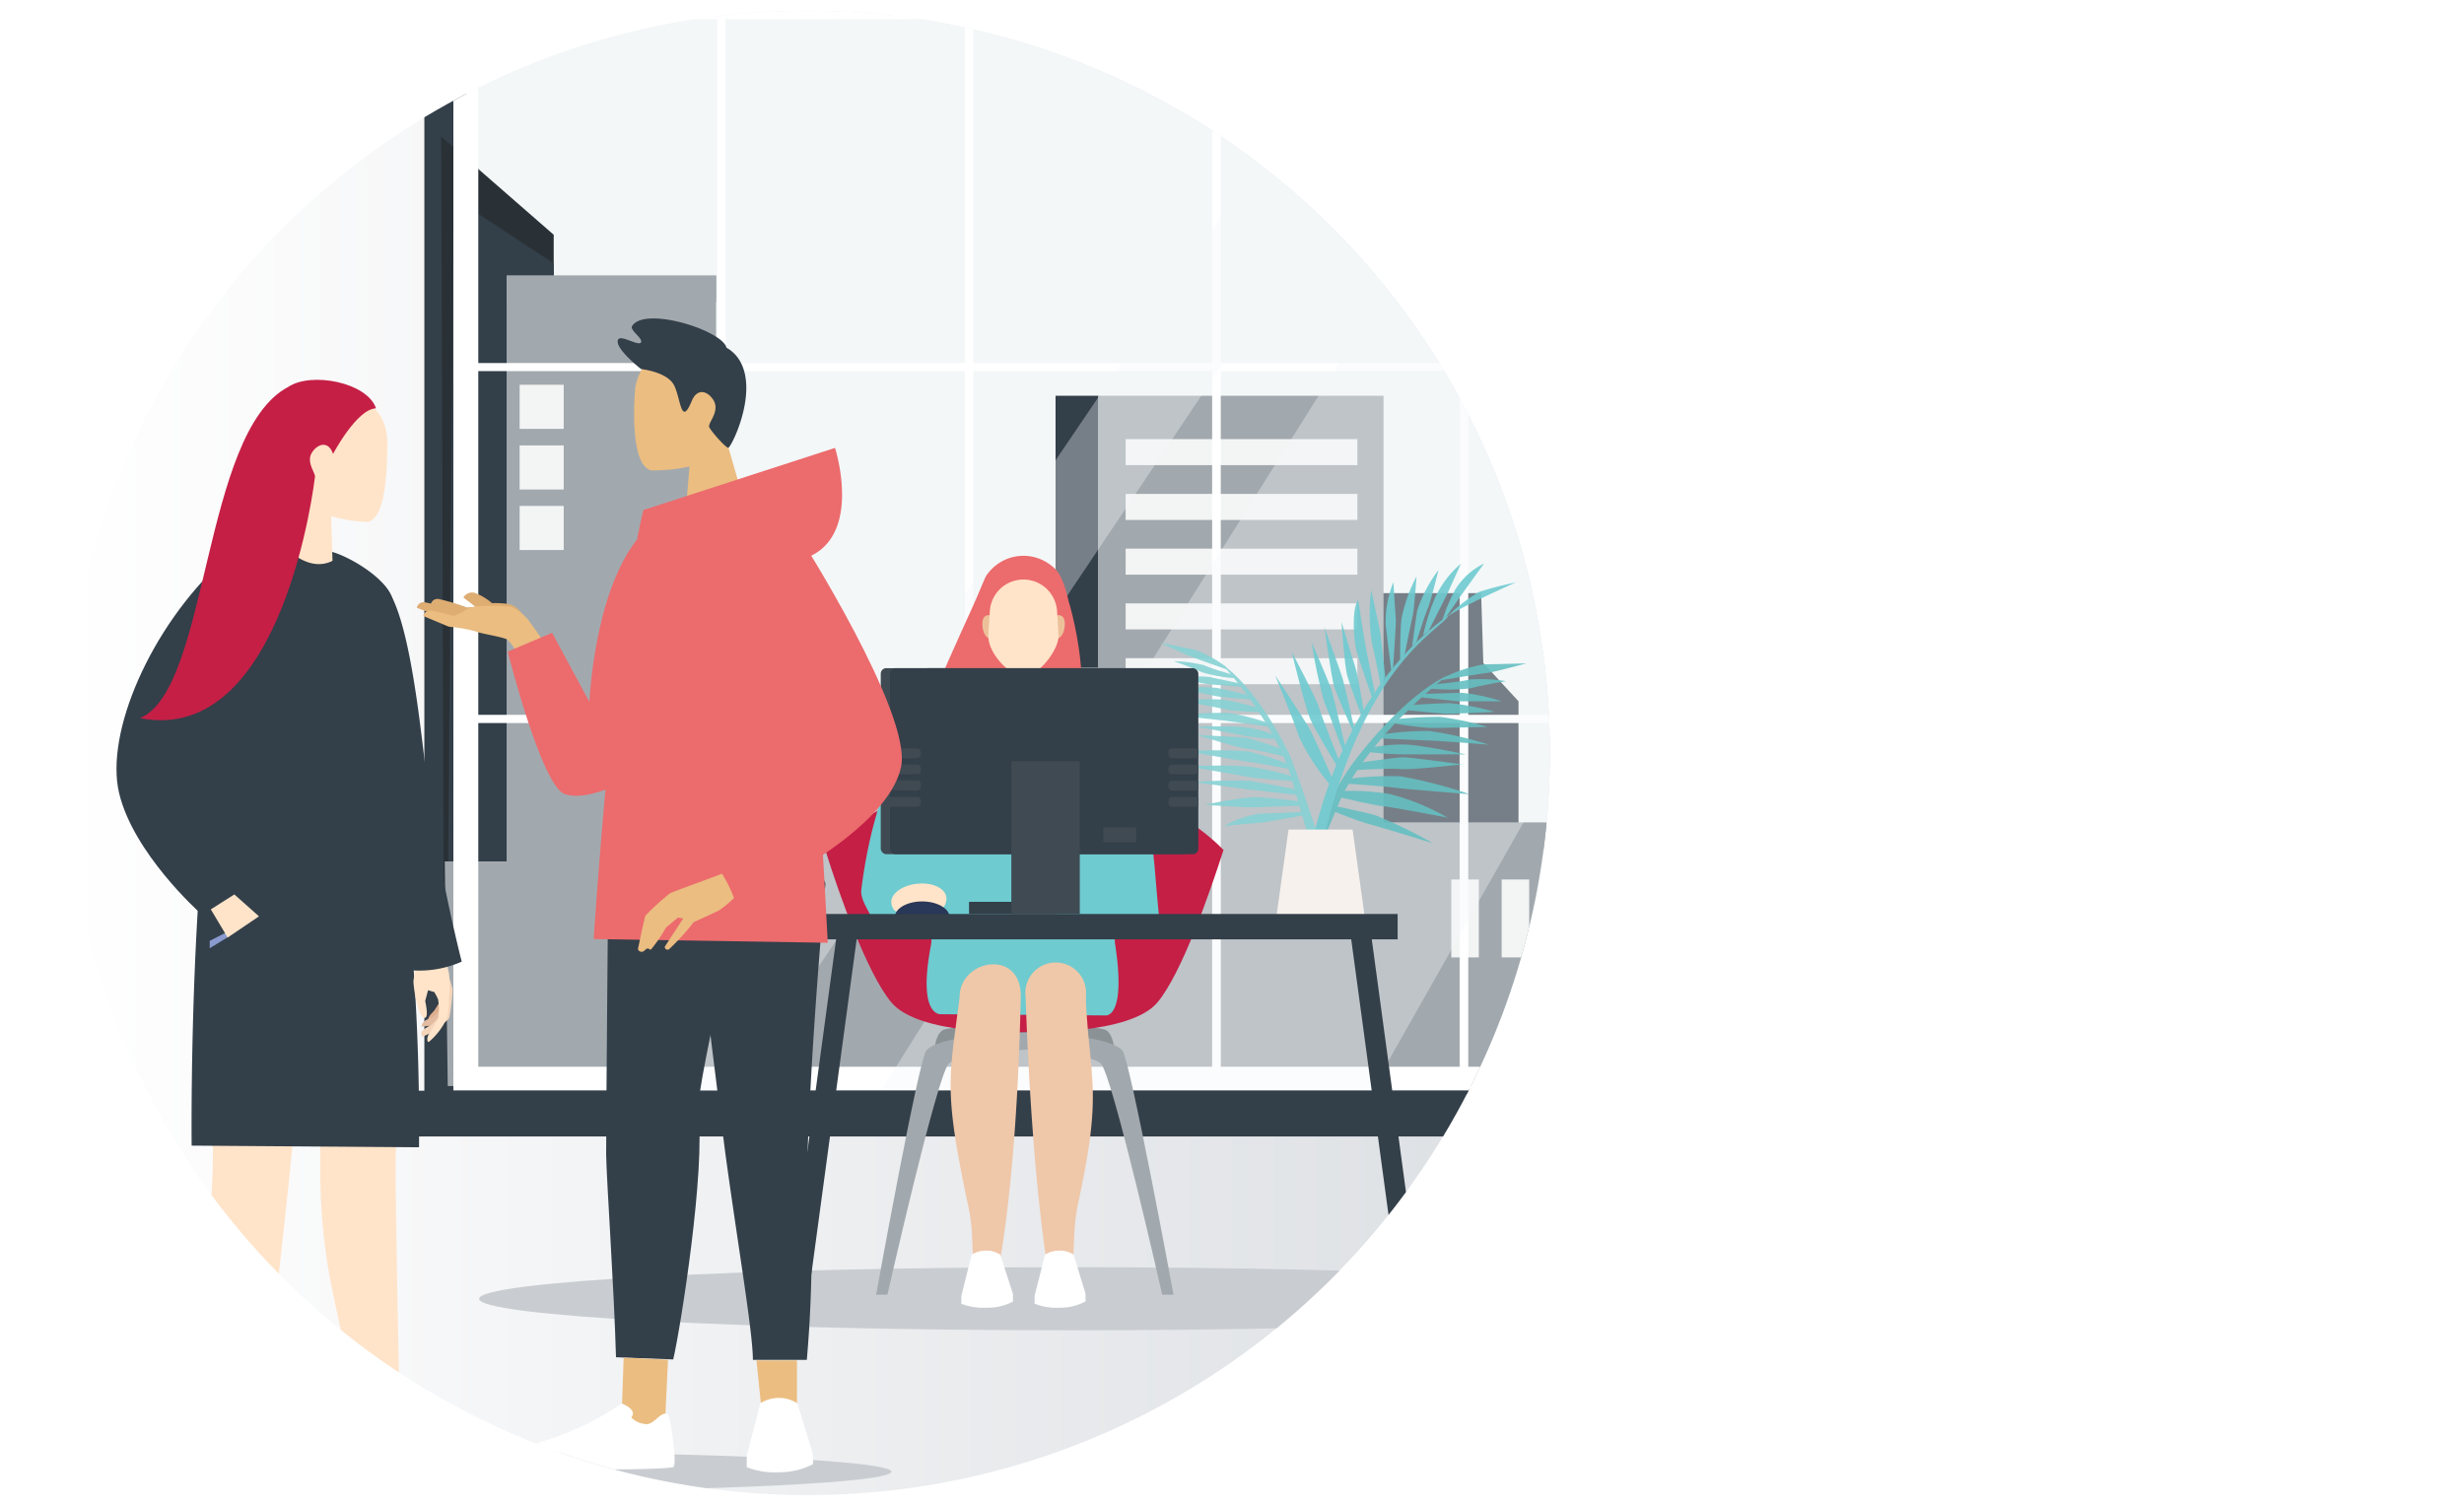 <svg id="Layer_1" data-name="Layer 1" xmlns="http://www.w3.org/2000/svg" xmlns:xlink="http://www.w3.org/1999/xlink" viewBox="0 0 180 110"><defs><style>.cls-1{fill:none;}.cls-2{fill:url(#linear-gradient);}.cls-3{clip-path:url(#clip-path);}.cls-4{fill:#dde0e4;}.cls-5{clip-path:url(#clip-path-2);}.cls-6{fill:#c9cdd1;}.cls-7{fill:#333f49;}.cls-14,.cls-8{fill:#f3f7f8;}.cls-9{fill:#293136;}.cls-10{fill:#a2a9ae;}.cls-11{fill:#f3f4f4;}.cls-12{fill:#6ecbd0;}.cls-13{fill:#fff;}.cls-14{opacity:0.35;}.cls-15{fill:#c57c49;}.cls-16,.cls-18{fill:#d08e61;}.cls-17{fill:#c51f46;}.cls-18{stroke:#d08e61;stroke-miterlimit:10;stroke-width:0.14px;}.cls-19{fill:#ededee;}.cls-20{opacity:0.9;}.cls-21{fill:#64bfc1;}.cls-22{fill:#86d1d4;}.cls-23{fill:#fdf6f1;}.cls-24{fill:#8a9296;}.cls-25{fill:#efc7a9;}.cls-26{fill:#ec6b6d;}.cls-27{fill:#d97b78;}.cls-28{fill:#ecc19a;}.cls-29{fill:#ffe4c9;}.cls-30{fill:#293758;}.cls-31{fill:#3f4a52;}.cls-32{fill:#ddaf8f;}.cls-33{fill:#f4d5ba;}.cls-34{fill:#e2bba0;}.cls-35{fill:#8b9ace;}.cls-36{fill:#ebbd81;}.cls-37{fill:#dead72;}</style><linearGradient id="linear-gradient" x1="4.78" y1="55" x2="113.22" y2="55" gradientUnits="userSpaceOnUse"><stop offset="0" stop-color="#fff"/><stop offset="1" stop-color="#dcdfe3"/></linearGradient><clipPath id="clip-path"><path class="cls-1" d="M-762-628.61c146.09,47,279.7,112,430.89,157C-112-406.47-.06-386,183.36-374.43c169.69,10.75,310.24,7.1,377.68-19.19v-623.5H-762Z"/></clipPath><clipPath id="clip-path-2"><circle class="cls-2" cx="59" cy="55" r="54.22"/></clipPath></defs><g class="cls-3"><rect class="cls-4" x="-1077.82" y="-1135.63" width="2295.78" height="1626.18"/></g><circle class="cls-2" cx="59" cy="55" r="54.22"/><g class="cls-5"><path class="cls-6" d="M121.67,94.88c0,1.27-19.41,2.3-43.35,2.3S35,96.15,35,94.88s19.41-2.31,43.35-2.31S121.67,93.61,121.67,94.88Z"/><path class="cls-7" d="M31-2.54V79.92H146.75V-2.54ZM143.66,79.53H34.07V.36H143.66Z"/><path class="cls-8" d="M143.57,77.7H34.31V1.41H143.57Z"/><rect class="cls-7" x="117.43" y="69.66" width="5.07" height="9.87"/><polygon class="cls-7" points="99.21 66.97 110.93 66.97 110.93 51.23 108.36 48.44 108.2 43.33 99.21 43.33 99.21 66.97"/><polygon class="cls-9" points="32.42 68.9 40.45 68.97 40.45 17.15 32.23 9.98 32.42 68.9"/><polygon class="cls-7" points="32.68 71.07 40.45 71.06 40.45 19.24 33.12 14.43 32.68 71.07"/><polyline class="cls-10" points="32.49 62.93 37.01 62.93 37.01 20.13 52.31 20.13 52.31 52.56 67.75 52.57 67.75 48.79 80.21 48.79 80.21 28.91 101.07 28.91 101.07 60.09 117.43 60.09 117.43 79.34 32.71 79.34"/><rect class="cls-11" x="82.23" y="32.08" width="16.93" height="1.9"/><rect class="cls-11" x="82.23" y="36.08" width="16.93" height="1.9"/><rect class="cls-11" x="82.23" y="40.08" width="16.93" height="1.9"/><rect class="cls-11" x="82.23" y="44.08" width="16.93" height="1.9"/><rect class="cls-11" x="82.23" y="48.08" width="16.93" height="1.9"/><rect class="cls-10" x="37.01" y="20.13" width="15.31" height="1.94"/><rect class="cls-11" x="37.96" y="28.11" width="3.22" height="3.22"/><rect class="cls-11" x="37.96" y="32.54" width="3.22" height="3.22"/><rect class="cls-11" x="37.96" y="36.96" width="3.22" height="3.22"/><rect class="cls-10" x="98.25" y="60.09" width="19.19" height="2.02"/><rect class="cls-7" x="77.11" y="28.91" width="3.1" height="19.87"/><rect class="cls-7" x="64.64" y="48.82" width="3.1" height="3.8"/><rect class="cls-11" x="113.37" y="64.25" width="2.01" height="5.69"/><rect class="cls-11" x="109.7" y="64.25" width="2.01" height="5.69"/><rect class="cls-11" x="106.02" y="64.25" width="2.01" height="5.69"/><path class="cls-7" d="M116.41,21.41l7.13,1C121.57,16.56,117,2.1,117,.64L118,.26c.26,1.27,7.51,20.23,8,21.37l19.09,9.1v7.59L124.71,25.46l-9.43-2-7.5-9.95Z"/><path class="cls-12" d="M128.25,15c-11.33,2.13-20.78,2.93-29.6-1.07s-10.08-1.34-9.76-9.62a18.45,18.45,0,0,1,.77-4.57h51C140.9,5.1,138.71,13,128.25,15Z"/><path class="cls-13" d="M144.61-.33H33.12v80H144.61ZM52.4,77.93H34.94V52.82H52.4Zm0-25.71H34.94V27.11H52.4Zm0-25.7H34.94V1.41H52.4ZM70.48,77.93H53V52.82H70.48Zm0-25.71H53V27.11H70.48Zm0-25.7H53V1.41H70.48ZM88.55,77.93H71.1V52.82H88.55Zm0-25.71H71.1V27.11H88.55Zm0-25.7H71.1V1.41H88.55Zm18.08,51.41H89.18V52.82h17.45Zm0-25.71H89.18V27.11h17.45Zm0-25.7H89.18V1.41h17.45Zm18.08,51.41H107.26V52.82h17.45Zm0-25.71H107.26V27.11h17.45Zm0-25.7H107.26V1.41h17.45Zm18.08,51.41H125.34V52.82h17.45Zm0-25.71H125.34V27.11h17.45Zm0-25.7H125.34V1.41h17.45Z"/><rect class="cls-7" x="28.86" y="79.68" width="120.03" height="3.34"/><polygon class="cls-14" points="116.13 -2.54 64.45 79.53 100.28 79.53 146.75 -2.54 116.13 -2.54"/><polygon class="cls-14" points="101.64 -2.54 45.88 79.67 53.73 79.67 108.84 -2.54 101.64 -2.54"/><g id="_02_Standing" data-name="02 Standing"><path class="cls-15" d="M136.12,69.44s.45.67.47.72.57.47.4.76-.88-.36-.88-.36l-.13-.85Z"/><path class="cls-16" d="M135.81,71a1.21,1.21,0,0,1-.36-.34,13.6,13.6,0,0,1-.24-2.15,7.87,7.87,0,0,1,.39-1.23l.34,1.5Z"/><path class="cls-15" d="M136.11,70.09l.58.56a2,2,0,0,1,.61.28.59.59,0,0,1,.23.42,6,6,0,0,1-1-.13l-.69-.7Z"/><path class="cls-15" d="M136.06,70.46l.72.74s.73.36.77.6-.09.31-.09.31l-.94-.41Z"/><path class="cls-16" d="M135.9,63.48l0,1.61s-.32,2-.42,2.26a9,9,0,0,0,0,1.79,5.83,5.83,0,0,0,.14,1.55A4.94,4.94,0,0,0,137,72.51c.15,0,.12-.37,0-.56s-.62-1-.71-1.2a4.57,4.57,0,0,1,0-1.43,3.39,3.39,0,0,1,.29-.54l.46-.13.21.81s-.28,1.16,0,1.25.54-.71.61-1a9.88,9.88,0,0,0,.28-1.7,19,19,0,0,0-.46-2.46l.78-2.26Z"/></g><path class="cls-17" d="M140.57,39.89c-2,1.58-2.84,11.3-3.34,14.82-.91,6.35-2.32,11.81-2.32,11.81a7.33,7.33,0,0,0,3.69.59c.9-1.77.66-8.08.66-8.08S145.49,40.55,140.57,39.89Z"/><path class="cls-7" d="M147.88,58.47s-3.89,20-4,21.55.33,9.16-1.47,16.22l-3.42.11c-.13-4.66-.35-13.41-.38-15.3-.05-2.7-.13-18-.13-18S146.34,54.73,147.88,58.47Z"/><polygon class="cls-18" points="142.05 99 140.49 100.42 139.42 98.44 139.42 96.36 142.05 96.25 142.05 99"/><polygon class="cls-18" points="149.21 99.8 151.68 99.13 151.62 95.97 149.01 95.97 149.21 99.8"/><path class="cls-7" d="M153.54,62.91s-.87,9.37-1.19,18a102.7,102.7,0,0,1-.06,15.25h-3.66c0-1.89-.43-8.73-1.24-14.9-1.17-9-2.88-19-2.88-19S152,59.16,153.54,62.91Z"/><path class="cls-17" d="M147.88,36.91A13,13,0,0,1,152.94,39c.83,5.7.79,27.84.79,27.84L149,64.4c-3.36,1.87-11.12,2.26-11.12,2.26-.21-13.15-1.43-12.82,2.41-26.45.77-1.28,3.61-2.76,4.49-3C144.88,37.17,147.84,36.9,147.88,36.91Z"/><polygon class="cls-19" points="151.44 66.03 152.73 66.81 152.73 66.3 150.8 65.31 151.44 66.03"/><polygon class="cls-16" points="152.73 63.86 150.92 62.72 149.03 64.4 151.44 66.03 152.73 63.86"/><path class="cls-17" d="M150.92,62.72l2.81,1.78s5.42-4.76,6.41-9S158,43.59,152.94,39c-3.34.92-1.11,13.63-1.11,13.63Z"/><path class="cls-18" d="M143.51,27.22a3.8,3.8,0,0,0-3.58,3.66c.11,1.95.6,5.28,1.88,5.39a11.68,11.68,0,0,0,2.52-.64l.14,2.33c1.79.78,3.66-.93,3.66-.93l-1.41-3S149.08,27.22,143.51,27.22Z"/><path class="cls-7" d="M142.57,30c.76,1.18.8,3.17,1.25,1.32.22-.9.92-.86,1.42-.3s-.15,1.61,0,1.85S146.5,34,146.72,34s1.41-3.87-.05-5.88c-1.6-2.19-5.8-1.3-6.22.92A1.85,1.85,0,0,1,142.57,30Z"/><g class="cls-20"><path class="cls-21" d="M97.31,59.22s1.92.78,2.78,1,4.61,1.39,4.61,1.39a36.35,36.35,0,0,0-4.24-2.06c-1-.27-2.9-.66-2.9-.66Z"/><path class="cls-21" d="M97.88,58.24s2.55.61,3.24.67,4.63.82,4.63.82A16.75,16.75,0,0,0,101.5,58,17.35,17.35,0,0,0,98,57.79S97.68,58.15,97.88,58.24Z"/><path class="cls-21" d="M98.47,57.25s2.7.19,3.4.29,5.5.48,5.5.48a34.71,34.71,0,0,0-5.07-1.31,23.79,23.79,0,0,0-3.68.17Z"/><path class="cls-21" d="M99,56.26s2.66-.17,3.3-.08,4.51-.34,4.51-.34-3.75-.52-4.31-.52-3.27.41-3.27.41Z"/><path class="cls-21" d="M100,54.94a24,24,0,0,0,2.68.17c.87,0,4.4,0,4.4,0s-2.93-.62-4.21-.71a10.5,10.5,0,0,0-2.6.2Z"/><path class="cls-21" d="M100.71,53.94l3.5.15c.68,0,4.54.31,4.54.31a25.64,25.64,0,0,0-4.34-1,21.61,21.61,0,0,0-3.5.26Z"/><path class="cls-21" d="M101.76,52.83a21.94,21.94,0,0,0,2.8.35c.62,0,4.09-.08,4.09-.08a21.18,21.18,0,0,0-3.48-.73,29.06,29.06,0,0,0-3.18.17Z"/><path class="cls-21" d="M102.81,51.88s2.06.21,2.69.25,3.68-.13,3.68-.13a19.46,19.46,0,0,0-3.21-.63c-1,0-2.93.14-2.93.14S102.62,51.78,102.81,51.88Z"/><path class="cls-21" d="M103.7,50.93l2.78.3c.38,0,3.22,0,3.22,0a13.51,13.51,0,0,0-2.94-.62l-2.78.08Z"/><path class="cls-21" d="M104.35,50.28a12.85,12.85,0,0,0,3.08,0c.81-.23,2.6-.52,2.6-.52a11.77,11.77,0,0,0-2.67-.12c-.61.17-2.62.36-2.62.36Z"/><path class="cls-21" d="M105.22,49.7s3.15-.52,3.49-.55,2.8-.69,2.8-.69-2.16.06-3.08.07a10.47,10.47,0,0,0-2.92.95Z"/><path class="cls-21" d="M98.72,55.9c4-5.33,7-6.54,7-6.54S100.3,53.49,98,58.25c-.22.45-1,2.4-1.29,3l.14-2A19.18,19.18,0,0,1,98.72,55.9Z"/><path class="cls-12" d="M95.19,65.41c.43-3.72,2.35-14.48,10.64-20.48-.38,1.09-7,3.49-9.83,19.8Z"/><path class="cls-12" d="M93.16,49.35s2.1,3.16,2.51,3.91S97.39,57,97.39,57l-.21.34a15.89,15.89,0,0,1-2.27-3.49C94.5,52.61,93.16,49.35,93.16,49.35Z"/><path class="cls-12" d="M94.36,47.62s1.77,3.33,2,4.09,1.46,3.84,1.46,3.84l-.12.45s-1.63-2.64-2-3.51S94.36,47.62,94.36,47.62Z"/><path class="cls-12" d="M95.81,46.91s1.29,2.93,1.48,3.57,1,4.14,1,4.14l-.16.33s-1.1-3-1.41-3.72A41.83,41.83,0,0,1,95.81,46.91Z"/><path class="cls-12" d="M96.75,45.82s1.16,3.17,1.33,3.74.84,3.61.84,3.61l-.11.21s-1.16-2.6-1.36-3.28S96.75,45.82,96.75,45.82Z"/><path class="cls-12" d="M98,45.43s.79,2.66,1,3.28.62,3.23.62,3.23l-.16.34s-.87-2.26-1.06-3S98,45.43,98,45.43Z"/><path class="cls-12" d="M99.22,43.82s.43,2.93.59,3.67.6,3,.6,3l-.16.51s-1-2.87-1.16-3.46S98.69,44.55,99.22,43.82Z"/><path class="cls-12" d="M100.17,43.11s.6,2.76.67,3.18.36,3.21.36,3.21l-.35.53s-.44-2.35-.59-2.88A13.42,13.42,0,0,1,100.17,43.11Z"/><path class="cls-12" d="M101.79,42.52l.18,2.82c0,.48-.2,3.42-.2,3.42l-.13.23s-.36-2.74-.42-3.45A8,8,0,0,1,101.79,42.52Z"/><path class="cls-12" d="M103.48,42.11s-.17,2.4-.27,2.82-.62,3-.62,3l-.31.27s0-2.4.11-3.06A11.43,11.43,0,0,1,103.48,42.11Z"/><path class="cls-12" d="M105.09,41.63s-.58,2.35-.78,2.79-.84,2.48-.84,2.48l-.31.31s.25-1.88.37-2.62A10.19,10.19,0,0,1,105.09,41.63Z"/><path class="cls-12" d="M105.63,45.15a11.36,11.36,0,0,1,2.42-1.91,24.52,24.52,0,0,1,2.68-.69S106.11,44.59,105.63,45.15Z"/><path class="cls-12" d="M106.72,41.18s-.82,1.83-1,2.22l-1.36,2.69-.4.33a16.18,16.18,0,0,1,.82-2.63A7.21,7.21,0,0,1,106.72,41.18Z"/><path class="cls-12" d="M108.41,41.17s-1,1.39-1.37,1.9-1.4,2-1.4,2l-.3.36a11.45,11.45,0,0,1,1-2.41A5.07,5.07,0,0,1,108.41,41.17Z"/><path class="cls-22" d="M94.88,58.09l-3.57-.41c-.75-.09-4.08-.55-4.08-.55a37.63,37.63,0,0,1,4-.09c.85.12,3.43.62,3.43.62Z"/><path class="cls-22" d="M94.4,57.05s-2.52-.17-3.09-.28S86.83,56,86.83,56a32.18,32.18,0,0,1,4.39,0,20.15,20.15,0,0,1,3.15.71S94.58,57,94.4,57.05Z"/><path class="cls-22" d="M94.13,56.17s-2.22-.43-2.81-.5-4.54-.78-4.54-.78a30,30,0,0,1,4.38,0,20.09,20.09,0,0,1,2.93.92Z"/><path class="cls-22" d="M93.82,55.26s-2.16-.53-2.7-.56-3.66-1-3.66-1,3.17.13,3.63.21,2.62.83,2.62.83Z"/><path class="cls-22" d="M93.23,54A20.37,20.37,0,0,1,91,53.77c-.71-.16-3.61-.69-3.61-.69s2.5-.07,3.57.05a8.29,8.29,0,0,1,2.1.55Z"/><path class="cls-22" d="M92.8,53.1l-2.91-.4c-.55-.08-3.78-.42-3.78-.42a22,22,0,0,1,3.72-.19,17.72,17.72,0,0,1,2.85.74Z"/><path class="cls-22" d="M92.1,52a17.62,17.62,0,0,1-2.35-.13c-.51-.13-3.36-.67-3.36-.67a17.74,17.74,0,0,1,3-.09,25.86,25.86,0,0,1,2.59.62Z"/><path class="cls-22" d="M91.38,51.1s-1.73-.14-2.25-.2-3-.65-3-.65a16.56,16.56,0,0,1,2.74,0c.79.14,2.38.56,2.38.56S91.55,51,91.38,51.1Z"/><path class="cls-22" d="M90.79,50.18,88.46,50c-.33,0-2.65-.48-2.65-.48a11.8,11.8,0,0,1,2.51-.07l2.27.48Z"/><path class="cls-22" d="M90.35,49.55a10.72,10.72,0,0,1-2.54-.44c-.63-.31-2.06-.81-2.06-.81a10,10,0,0,1,2.22.3c.47.23,2.09.69,2.09.69Z"/><path class="cls-22" d="M89.72,48.94s-2.52-.89-2.79-1-2.2-1-2.2-1,1.77.38,2.53.52a8.87,8.87,0,0,1,2.26,1.22Z"/><path class="cls-22" d="M94.14,55c-2.47-5-4.82-6.43-4.82-6.43s3.88,4.21,5.08,8.47c.06.22,1.08,3.72,1.57,5.43.14.49.53-.73.38-1.2C95.73,59.34,94.46,55.65,94.14,55Z"/><path class="cls-22" d="M91.94,59.45a7.94,7.94,0,0,0-2.52.89s2-.2,2.73-.24l3.23-.56,0-.22C94.93,59.32,92.23,59.44,91.94,59.45Z"/><path class="cls-22" d="M91.55,58.23A29.43,29.43,0,0,0,88,58.8s2.7.16,3.32.18c.27,0,3.09-.12,3.83-.1l-.2-.33C94.2,58.43,92.1,58.22,91.55,58.23Z"/><polygon class="cls-23" points="99.71 67.07 93.23 67.07 94.13 60.6 98.81 60.6 99.71 67.07"/></g><path class="cls-24" d="M74.88,75.11s-5.31-.26-6,.14-.67,2.08-.67,2.08L74.88,76Z"/><path class="cls-24" d="M74.79,75.11s5.31-.26,6,.14.67,2.08.67,2.08L74.79,76Z"/><path class="cls-10" d="M82,76.75c-.76-1-5.79-1.32-5.79-1.32H73.45s-5,.3-5.79,1.32C67.09,77.53,64,94.58,64,94.58h.83s3.63-16.08,4.49-16.9c.75-.63,5.56-1,5.56-1h0c.36,0,4.77.33,5.53,1,.86.82,4.49,16.9,4.49,16.9h.83S82.58,77.53,82,76.75Z"/><path class="cls-17" d="M75.21,56.62h-.76c-5.82.1-11,2.23-14.16,5.47,1,3.22,3.05,9,4.81,11.12,2,2.44,9.38,2.21,9.73,2.19s7.72.25,9.74-2.19c1.76-2.13,3.78-7.9,4.81-11.12C86.19,58.85,81,56.72,75.21,56.62Z"/><path id="dress" class="cls-12" d="M73.18,49.11a7.56,7.56,0,0,0-4.63,2.47C68.22,53.82,68.24,68,68,69.09c-1,5.27.76,5,.76,5l12,.09s1.54.24.7-5.22c-.17-1.09.48-14.27-1-17.16-.77-1.51-3.69-2.52-4.53-2.73C75,48.68,74.51,49,73.18,49.11Z"/><g id="leg"><path class="cls-25" d="M70.1,72.87c-.77,5.93-1.16,6.74.57,14.94A13.39,13.39,0,0,1,71,90l.1,2.35,1.73.84s1.43-6,1.74-20.38C74.62,69.26,70.07,70.06,70.1,72.87Z"/></g><g id="leg-2" data-name="leg"><path class="cls-25" d="M79.34,73.42c.34,5.74,1.15,6.45-.54,14.29a14.65,14.65,0,0,0-.32,2.47l-.1,2.17-1.72,1s-1.23-6.11-1.74-20.53a2.22,2.22,0,1,1,4.42-.22C79.33,72.87,79.33,73.14,79.34,73.42Z"/></g><path id="hair" class="cls-26" d="M76.29,56.61c4.81-2.83,1.82-12.53,1.82-12.53S72.57,40.85,72,42.15C70,47,66,54.21,67.34,56.88,68.12,58.49,74.92,57.42,76.29,56.61Z"/><g id="hand"><path class="cls-12" d="M73.44,49c-4.91.13-9.29,6.1-10.52,16-.11.93,1,2,.93,2.79l5.37-.2a40.92,40.92,0,0,0,1.91-8.83C71.32,56.42,73.44,49,73.44,49Z"/></g><g id="hand-2" data-name="hand"><path class="cls-12" d="M78.85,49.89s4.54,1.77,5.54,13.93c.11,1.36.22,2.57.33,3.65l-4,0a44,44,0,0,1-2.17-8.72A86.67,86.67,0,0,1,78.85,49.89Z"/></g><path id="dress-2" data-name="dress" class="cls-12" d="M73.44,49c-1.47.09-3.14,3.56-3.59,5.1-.3,2.09.64,6.12-.63,13l11.57-.05c-1-6.47-.22-13.23-1.13-16.15-.48-1.54-2.78-1.69-3.57-1.89C75.15,48.63,74.69,49,73.44,49Z"/><path id="hair-2" data-name="hair" class="cls-26" d="M70.92,45.14A17.94,17.94,0,0,1,72.09,42,3.26,3.26,0,0,1,77,41.49c1.14.9,1.48,5.15,1.48,5.15l-4.85-2.87Z"/><path class="cls-27" d="M76.09,50.64a2.74,2.74,0,0,1-2.65,0l.23-2.85h2.19Z"/><path class="cls-28" d="M72.43,45a.42.42,0,0,0-.56.12c-.24.33-.08,1.54.53,1.54S72.43,45,72.43,45Z"/><path class="cls-28" d="M77.12,45a.42.42,0,0,1,.56.12c.24.33.08,1.54-.53,1.54S77.12,45,77.12,45Z"/><path class="cls-29" d="M77.22,44.64a2.46,2.46,0,0,0-4.91,0s-.11,1.74-.11,1.83c0,1.29,1.59,2.93,2.57,2.93,1.13,0,2.56-1.95,2.56-2.93C77.33,46.38,77.22,44.64,77.22,44.64Z"/><path class="cls-29" d="M67,64.56c-1.11.11-2,.77-1.88,1.45a.9.9,0,0,0,.27.54c.16.15,3-.19,3.25,0a1.1,1.1,0,0,0,.5-.94C69.1,64.91,68.15,64.44,67,64.56Z"/><path id="shoe" class="cls-13" d="M73.07,91.66a1.79,1.79,0,0,0-1.09-.3,1.93,1.93,0,0,0-1,.3l-.75,3v.58a.18.18,0,0,0,0,0,4.44,4.44,0,0,0,1.82.29A3.93,3.93,0,0,0,74,95.08l0-.56Z"/><path id="shoe-2" data-name="shoe" class="cls-13" d="M78.43,91.66a1.77,1.77,0,0,0-1.09-.3,1.89,1.89,0,0,0-1,.3l-.76,3,0,.58s0,0,0,0a4.36,4.36,0,0,0,1.81.29,3.9,3.9,0,0,0,1.91-.46v-.56Z"/><path class="cls-30" d="M69.37,67c0,.64-.9,1.16-2,1.16s-2-.52-2-1.16.9-1.15,2-1.15S69.37,66.38,69.37,67Z"/><rect class="cls-31" x="64.34" y="48.81" width="22.52" height="13.59" rx="0.4"/><rect class="cls-7" x="65.02" y="48.81" width="22.52" height="13.59" rx="0.4"/><rect class="cls-7" x="70.79" y="65.88" width="6.43" height="0.89"/><rect class="cls-31" x="73.88" y="55.61" width="5" height="11.16"/><path class="cls-31" d="M67,55.39a.27.27,0,0,0,.27-.27v-.18a.27.27,0,0,0-.27-.27H65v.72Z"/><path class="cls-31" d="M67,56.57a.27.27,0,0,0,.27-.26v-.19a.27.27,0,0,0-.27-.27H65v.72Z"/><path class="cls-31" d="M67,57.76a.27.27,0,0,0,.27-.27V57.3A.26.26,0,0,0,67,57H65v.72Z"/><path class="cls-31" d="M67,58.94a.27.27,0,0,0,.27-.27v-.18a.27.27,0,0,0-.27-.27H65v.72Z"/><path class="cls-31" d="M85.62,55.39a.27.27,0,0,1-.27-.27v-.18a.27.27,0,0,1,.27-.27h1.93v.72Z"/><path class="cls-31" d="M85.62,56.57a.27.27,0,0,1-.27-.26v-.19a.27.27,0,0,1,.27-.27h1.93v.72Z"/><path class="cls-31" d="M85.62,57.76a.27.27,0,0,1-.27-.27V57.3a.26.26,0,0,1,.27-.26h1.93v.72Z"/><path class="cls-31" d="M85.62,58.94a.27.27,0,0,1-.27-.27v-.18a.27.27,0,0,1,.27-.27h1.93v.72Z"/><rect class="cls-31" x="80.6" y="60.43" width="2.4" height="1.1"/><path class="cls-7" d="M100.21,68.62h1.89V66.77H59.29v1.85h1.79L57.45,95.44l.54.07a.94.94,0,0,0,1.06-.8l3.53-26.09H98.71l3.55,26.23a.94.94,0,0,0,1.06.81l.54-.08Z"/><path class="cls-6" d="M7.77,107.51c0,.79,12.84,1.42,28.67,1.42s28.68-.63,28.68-1.42-12.84-1.41-28.68-1.41S7.77,106.73,7.77,107.51Z"/><g id="_04_Standing" data-name="04 Standing"><g id="leg-3" data-name="leg"><path class="cls-29" d="M28.9,84.85c0-2.8.62-11.23.62-11.23s-7.77-16.25-9.38-12.37c0,0,3.05,18.49,3.22,20.1s-.3,5.67.6,11.22c.44,2.78,2.6,11.71,2.6,11.71l2,1.78.64-2.63S28.86,86.82,28.9,84.85Z"/></g></g><g id="leg-4" data-name="leg"><path class="cls-29" d="M15.05,67s.14,6.56.46,15c.29,7.4-1,7.39.37,17.81l.68,3.88,2.15,1s.9-3.28,2.73-21.71c.48-4.84-.11-11.2.56-17.81C22,65.21,16.61,63.09,15.05,67Z"/></g><path id="dress-3" data-name="dress" class="cls-7" d="M20.52,39.25c-1.74.11-3.66.41-4.19,2.23C16,44,16.54,50.92,15.05,59,13.85,70.38,14,83.69,14,83.69l16.61.12a166.1,166.1,0,0,0-1.49-23.73c-1.16-7.63.62-12.9-.45-16.35-.5-1.62-3.49-3.25-4.61-3.46A8.8,8.8,0,0,0,20.52,39.25Z"/><path id="head" class="cls-29" d="M24.29,28.94c1.75-.15,4,.56,4,3.45,0,2-.12,5.51-1.44,5.74a11.89,11.89,0,0,1-2.66-.42l.1,3.26c-2,1-3.89-1.46-3.89-1.46l1.17-3.26S18.53,29.46,24.29,28.94Z"/><g id="_02_Standing-2" data-name="02 Standing"><path class="cls-32" d="M32.17,73.13s-.43.65-.45.7-.56.46-.39.74.85-.35.85-.35l.13-.82Z"/><path class="cls-33" d="M32.47,74.69a1.16,1.16,0,0,0,.35-.33,12.85,12.85,0,0,0,.24-2.09,7.84,7.84,0,0,0-.38-1.2l-.33,1.46Z"/><path class="cls-34" d="M32.19,73.77l-.57.54a2,2,0,0,0-.6.28.55.55,0,0,0-.22.4,5.63,5.63,0,0,0,.93-.12l.68-.69Z"/><path class="cls-33" d="M32.23,74.13l-.7.72s-.71.35-.75.58.09.3.09.3l.92-.4Z"/><path class="cls-29" d="M32.38,67.33l0,1.57s.32,1.91.42,2.2a9.23,9.23,0,0,1,0,1.74,6,6,0,0,1-.14,1.51,5,5,0,0,1-1.34,1.77c-.15,0-.13-.36,0-.55s.6-.95.68-1.16A4.06,4.06,0,0,0,32,73a3.33,3.33,0,0,0-.28-.53l-.45-.13-.21.79s.27,1.13,0,1.22-.53-.69-.59-1a9.16,9.16,0,0,1-.27-1.65,18.5,18.5,0,0,1,.45-2.39l-.76-2.21Z"/></g><path class="cls-7" d="M27.86,42.58C30,44.22,30.8,54.3,31.32,58c.94,6.59,2.41,12.25,2.41,12.25a7.7,7.7,0,0,1-3.83.62c-.93-1.84-.69-8.38-.69-8.38S22.74,43.27,27.86,42.58Z"/><polygon class="cls-35" points="16.66 68.45 15.32 69.27 15.32 68.73 17.32 67.71 16.66 68.45"/><polygon class="cls-29" points="15.4 66.43 17.12 65.34 18.92 66.94 16.63 68.49 15.4 66.43"/><path class="cls-7" d="M17.32,64.86l-2.77,1.77s-4.81-4.3-5.85-8.7S11,45.83,16.24,41c3.47,1-.07,14.73-.07,14.73Z"/><path id="hair-3" data-name="hair" class="cls-17" d="M21.05,28.27h0c-6.29,3.3-5.77,22.1-10.82,24.19C20.76,54.53,23,34.89,23,34.89c.14-.27-.74-1.14-.16-1.91.46-.62,1.18-.74,1.49.18,0,0,1.73-3.29,3.14-3.33C26.84,27.94,22.74,27.13,21.05,28.27Z"/><path class="cls-13" d="M26.51,103.63c-.19.05-.81,3.37-.51,3.54s8.73.31,9.22-.17c.26-.25,0-1.37-.19-1.42A22.88,22.88,0,0,1,29.2,103s-.63.3-.53.75l.1.18a1.64,1.64,0,0,1-1,.45C27.23,104.29,27,103.5,26.51,103.63Z"/><path class="cls-13" d="M16.56,103.59a1.76,1.76,0,0,1,1.13-.3,2.07,2.07,0,0,1,1.07.32l.83,3.23v.63s0,0,0,0a4.73,4.73,0,0,1-2,.31,4.45,4.45,0,0,1-2.08-.49l0-.61Z"/><path class="cls-7" d="M55.46,59.72S50.76,79.54,51,81.22c.56,4.15-1.27,15.74-1.82,18.09L45,99.15c-.14-5.06-.68-12.73-.72-14.79,0-2.92.16-20.87.16-20.87S53.79,55.67,55.46,59.72Z"/><polygon class="cls-36" points="45.35 105.2 48.52 105.2 48.8 99.33 45.56 99.18 45.35 105.2"/><path class="cls-36" d="M50.83,24.94a4.1,4.1,0,0,0-4.42,3.35c-.18,2.1-.19,5.75,1.16,6.07a12.3,12.3,0,0,0,2.8-.28l-.21,2.51,4.06-.41-1-3.47S56.8,25.81,50.83,24.94Z"/><path class="cls-7" d="M54.07,26.4a2.6,2.6,0,0,0-1-1c-.29-1.26-6-3.07-6.9-1.57-.18.29.84.91.65,1.19s-1.45-.58-1.66-.22c-.34.59,1.67,2.16,1.67,2.16s1.91.2,2.41,1.18.5,3.07,1.29,1.16c.38-.94,1.12-.78,1.57-.1.55.84-.42,1.7-.29,2S53,32.7,53.2,32.71,55.39,28.74,54.07,26.4Z"/><path class="cls-7" d="M60.3,64.54S59.35,74.68,59,84a92.52,92.52,0,0,1-.06,15.34H55c0-2-1.09-8.34-2-15-1.27-9.81-2.51-20.52-2.51-20.52S58.68,60.48,60.3,64.54Z"/><polygon class="cls-36" points="58.22 103.94 55.73 103.94 55.26 99.38 58.22 99.38 58.22 103.94"/><g id="hoodie"><path class="cls-26" d="M53,35.51c1.82.12,4.16-.48,5.33,3,.9,6.18,2.14,30.36,2.14,30.36L43.37,68.6S44.78,46.43,47,37.26c0,0,2.36,1,3.67.67S52.23,35.47,53,35.51Z"/></g><g id="_01_Standing" data-name="01 Standing"><g id="hoodie-2" data-name="hoodie"><path class="cls-26" d="M47,37.26,61,32.72s2.57,8-3.78,8.37A13.89,13.89,0,0,1,47,37.26Z"/></g></g><path class="cls-26" d="M58.45,39.27S66.62,52.12,65.83,56s-7.38,7.48-7.38,7.48Z"/><g id="male"><path class="cls-13" d="M48.75,103.29c.21,0,.76,3.69.43,3.88s-9.62.34-10.16-.19c-.29-.28,0-1.5.21-1.56a21.42,21.42,0,0,0,6.19-2.89s.92.33.81.82l-.11.21a1.76,1.76,0,0,0,1.14.48C47.82,104,48.23,103.14,48.75,103.29Z"/></g><path id="male-2" data-name="male" class="cls-13" d="M58.25,102.52a2.41,2.41,0,0,0-1.41-.4,2.55,2.55,0,0,0-1.29.39l-1,3.85,0,.75s0,0,0,.07a5.59,5.59,0,0,0,2.36.37,5.28,5.28,0,0,0,2.48-.59l0-.73Z"/><path class="cls-37" d="M36.12,45.38l-2.27-1.73a.75.75,0,0,1,.8-.35,4.11,4.11,0,0,1,1.29.76,7.46,7.46,0,0,1,1.2.06,1.59,1.59,0,0,1,1.12,1C38.37,45.64,37.46,46.15,36.12,45.38Z"/><path class="cls-37" d="M35.45,45.47c-.54-.09-1.13-.14-1.13-.14l-2.85-1.18a.5.5,0,0,1,.63-.38,16.56,16.56,0,0,1,2,.6l1.19-.06S35.77,45.52,35.45,45.47Z"/><path class="cls-37" d="M34.43,45.65c-.55-.09-1.13-.15-1.13-.15l-2.85-1.1a.5.5,0,0,1,.63-.39c.56.09,2,.53,2,.53l1.2,0S34.75,45.7,34.43,45.65Z"/><path class="cls-36" d="M39.47,50.89c-.65-1.32-2-4-2.47-4.2-.61-.23-1.81-.38-2.29-.58a11.58,11.58,0,0,0-1.93-.33L30.92,45a.51.51,0,0,1,.63-.38,15.45,15.45,0,0,1,1.58.38l.63-.26a2.14,2.14,0,0,1,.91-.43,17.15,17.15,0,0,1,2.6,0,3.13,3.13,0,0,1,1.38,1.06c.39.52,2.48,3.48,3.44,4.85Z"/><path class="cls-26" d="M37.09,47.6l3.24-1.37,2.73,5.05s.31-7.79,3.43-11.81C50.24,40,47.57,56,47.57,56s-4.21,2.77-6.34,2C39.52,57.31,37.09,47.6,37.09,47.6Z"/><path class="cls-36" d="M52.74,63.82c-.12.08-3.63,1.33-3.8,1.44a17.51,17.51,0,0,0-1.79,1.63c-.07.16-.55,2.45-.55,2.45a.29.29,0,0,0,.5.08c.31-.29.29,0,.46-.06a11.11,11.11,0,0,0,1.09-1.6l.88-.73.38.07-1.35,2.06s0,.28.3.2a17.45,17.45,0,0,0,1.82-2s1.52-.68,1.86-.86a7.88,7.88,0,0,0,1.08-.9A9.65,9.65,0,0,0,52.74,63.82Z"/><path class="cls-6" d="M120.64,102.12c0,.63,10.31,1.14,23,1.14s23-.51,23-1.14-10.31-1.14-23-1.14S120.64,101.49,120.64,102.12Z"/><path class="cls-10" d="M142.28,98.68c.19,0,.71,3.41.4,3.59s-8.89.31-9.38-.18c-.27-.26,0-1.39.19-1.44A20.1,20.1,0,0,0,139.21,98s.85.3.75.76l-.1.19a1.63,1.63,0,0,0,1,.45C141.43,99.33,141.8,98.55,142.28,98.68Z"/><path id="male-3" data-name="male" class="cls-10" d="M151.65,98a2.21,2.21,0,0,0-1.3-.37,2.36,2.36,0,0,0-1.2.37l-.9,3.55,0,.69s0,0,0,.06a5.14,5.14,0,0,0,2.17.34,4.78,4.78,0,0,0,2.29-.54v-.67Z"/></g></svg>